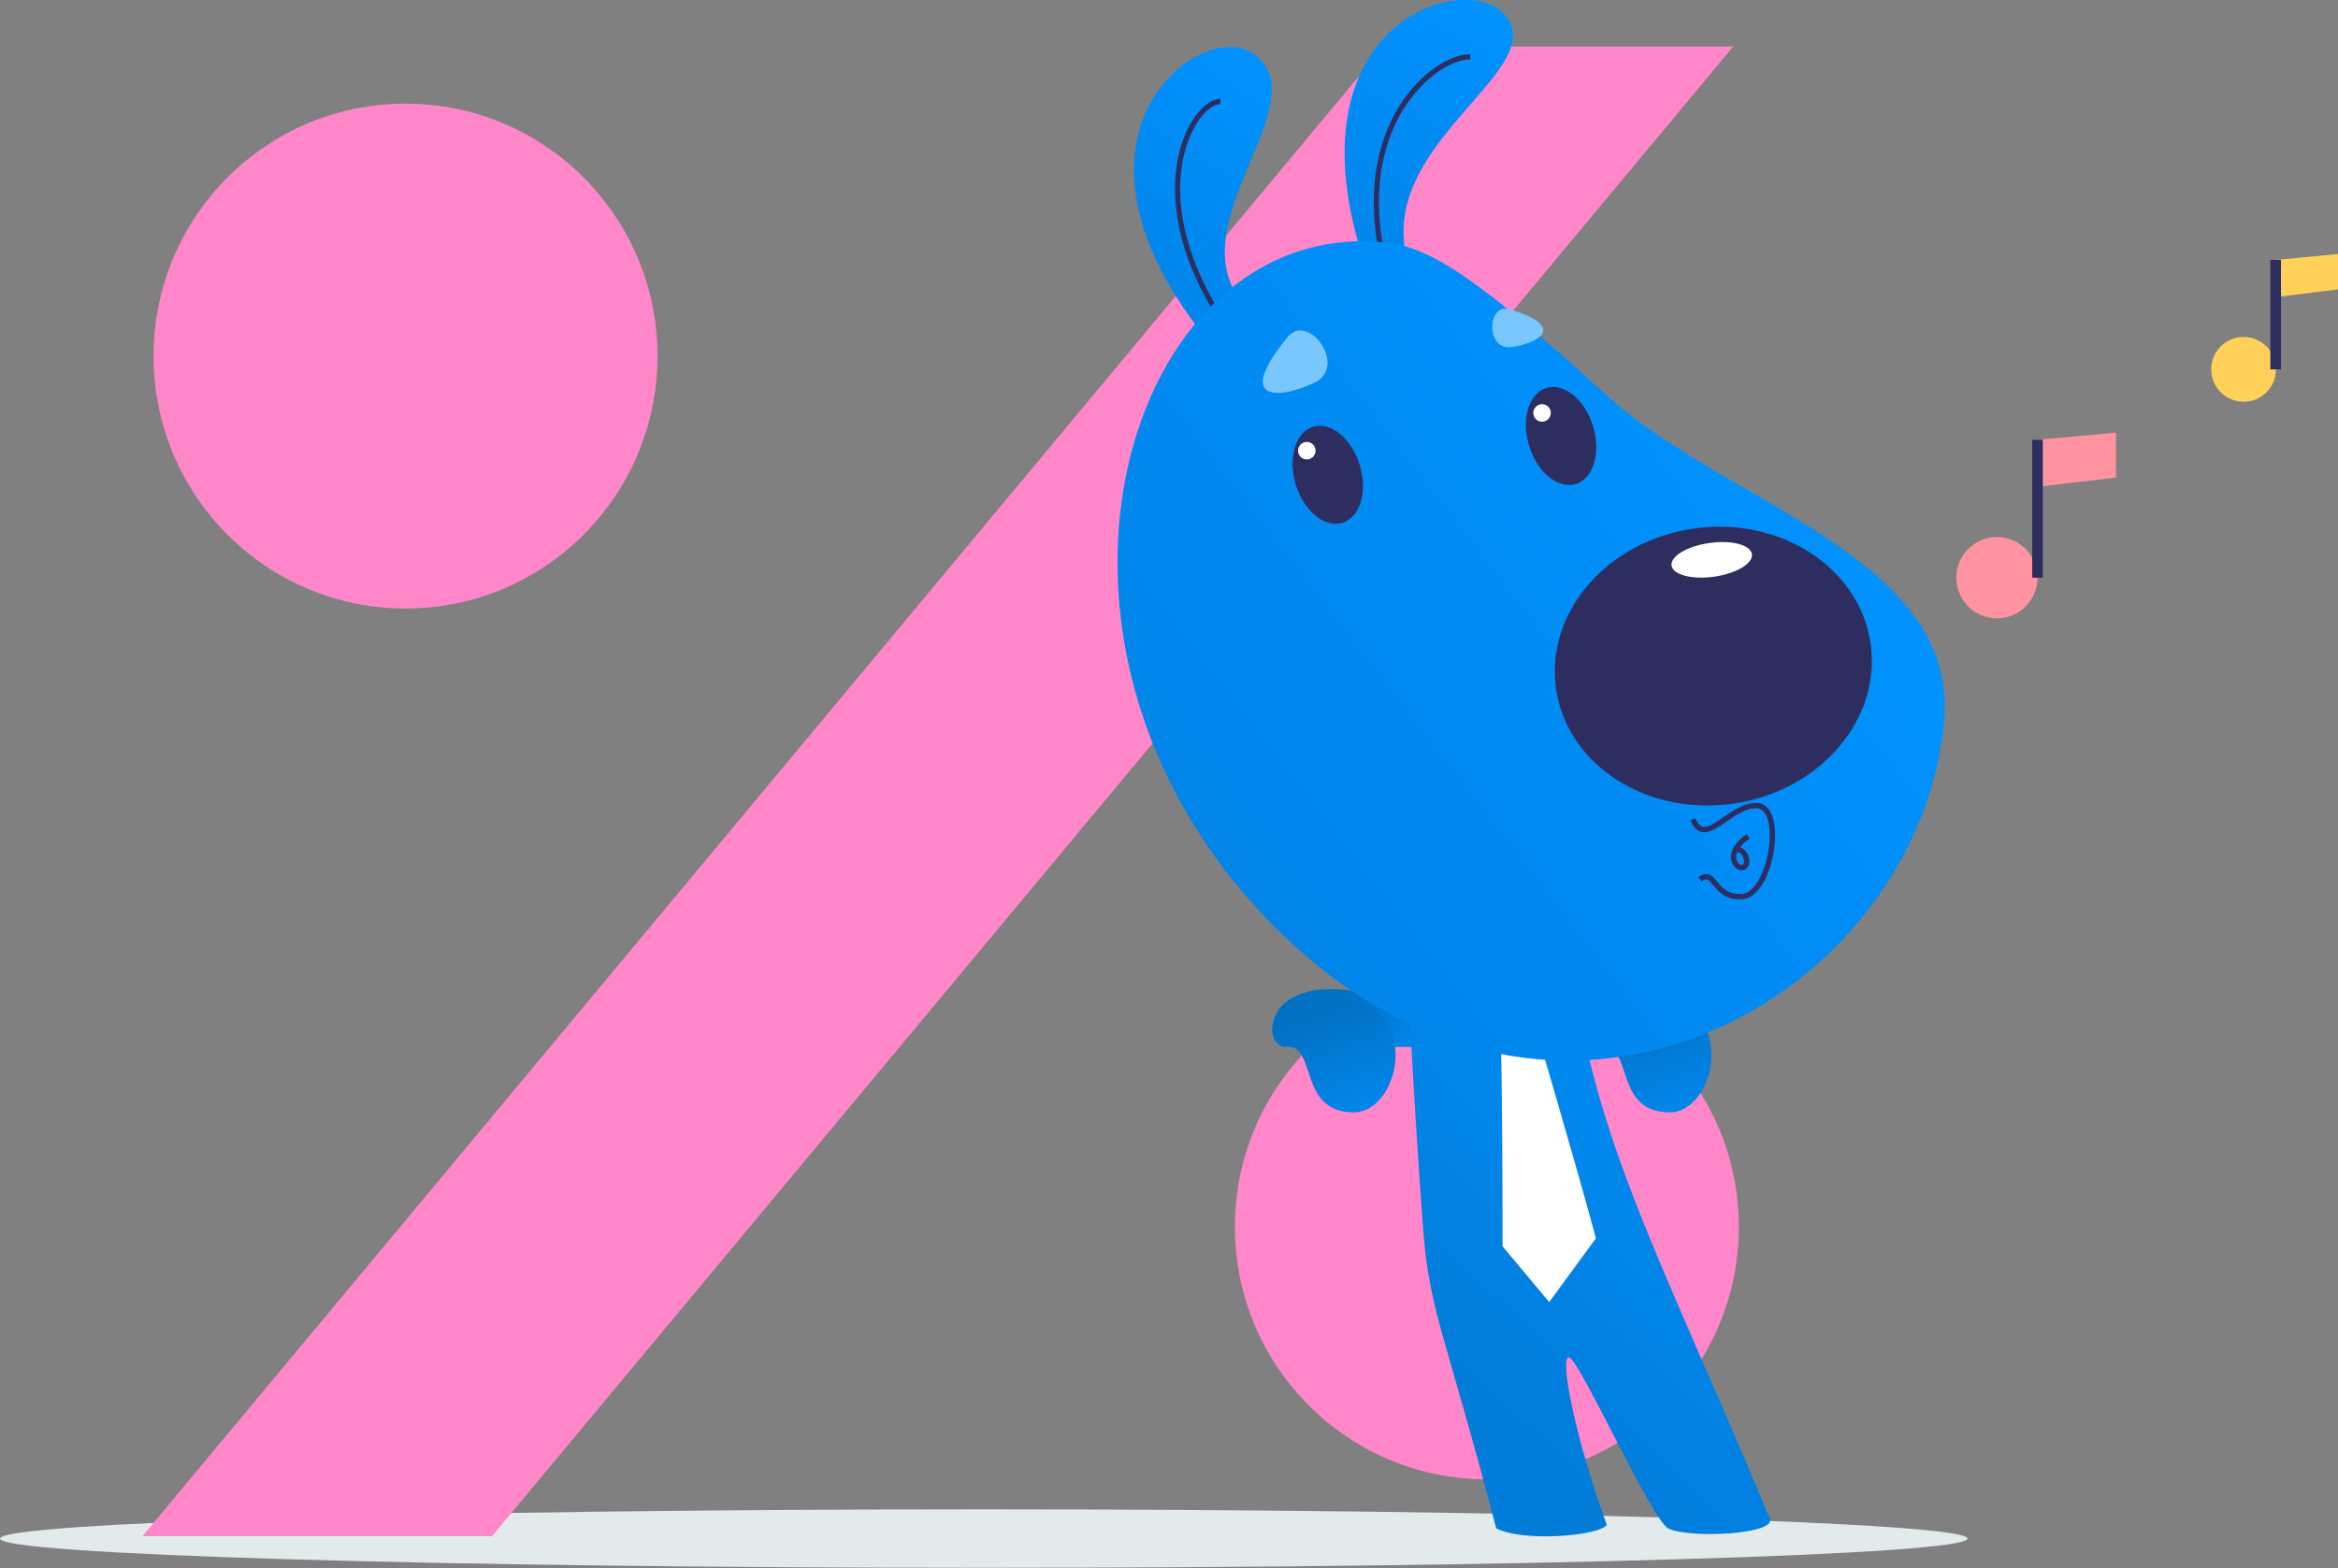 <svg width="480" height="322" viewBox="0 0 480 322" fill="none" xmlns="http://www.w3.org/2000/svg">
<rect x="0" y="0" width="480" height="322" fill="#808080" stroke="none"/>
<g clip-path="url(#clip0_63_2299)">
<path d="M201.965 321.945C313.507 321.945 403.93 319.258 403.93 315.943C403.93 312.628 313.507 309.94 201.965 309.94C90.423 309.94 0 312.628 0 315.943C0 319.258 90.423 321.945 201.965 321.945Z" fill="#E2EAEC"/>
<path d="M101.01 315.452H29.241L284.079 9.549H355.848L101.01 315.452Z" fill="#FF87C9"/>
<path d="M83.258 124.959C111.828 124.959 134.988 101.75 134.988 73.12C134.988 44.49 111.828 21.281 83.258 21.281C54.688 21.281 31.528 44.49 31.528 73.12C31.528 101.75 54.688 124.959 83.258 124.959Z" fill="#FF87C9"/>
<path d="M305.261 303.775C333.831 303.775 356.991 280.566 356.991 251.936C356.991 223.306 333.831 200.097 305.261 200.097C276.692 200.097 253.531 223.306 253.531 251.936C253.531 280.566 276.692 303.775 305.261 303.775Z" fill="#FF87C9"/>
<path d="M290.45 214.994H263.496C258.541 213.957 259.303 195.131 291.158 207.081" fill="url(#paint0_linear_63_2299)"/>
<path d="M322.251 192.185C325.463 231.419 341.091 258.211 363.362 311.85C364.724 315.07 347.027 315.997 342.507 313.869C339.185 312.287 324.265 279.165 322.142 278.728C320.018 278.292 323.612 296.135 329.874 313.105C328.567 315.343 312.721 316.761 307.167 313.815C297.094 275.127 293.5 269.288 292.247 253.245C290.178 226.726 288.272 186.564 288.272 186.564" fill="url(#paint1_linear_63_2299)"/>
<path d="M342.017 205.336C356.719 208.337 351.818 228.417 342.834 228.417C331.344 228.417 335.319 214.885 329.112 214.885C323.449 214.885 324.483 201.68 342.017 205.336Z" fill="url(#paint2_linear_63_2299)"/>
<path d="M313.919 206.372C313.919 206.372 323.721 239.549 327.642 254.282L318.058 267.378L308.474 255.919C308.474 255.919 308.529 216.14 307.875 208.064" fill="white"/>
<path d="M248.74 70.882C213.454 28.211 246.235 4.038 256.853 10.749C272.1 20.353 240.191 46.6 255.982 63.188" fill="url(#paint3_linear_63_2299)"/>
<path fill-rule="evenodd" clip-rule="evenodd" d="M242.629 34.074C241.387 42.28 243.216 54.028 252.981 67.96L252.121 68.566C242.229 54.451 240.301 42.434 241.59 33.916C242.234 29.663 243.681 26.281 245.339 23.957C246.168 22.796 247.057 21.888 247.936 21.269C248.808 20.655 249.708 20.301 250.547 20.318L250.526 21.371C249.99 21.36 249.307 21.591 248.54 22.131C247.778 22.666 246.97 23.482 246.194 24.569C244.643 26.744 243.251 29.965 242.629 34.074Z" fill="#2D2D5F"/>
<path d="M281.139 56.968C262.353 4.802 301.069 -6.603 309.073 3.165C318.602 14.678 281.03 30.012 289.361 54.84" fill="url(#paint4_linear_63_2299)"/>
<path fill-rule="evenodd" clip-rule="evenodd" d="M288.093 22.478C283.803 29.435 281.244 39.969 284.699 54.169L283.678 54.419C280.163 39.97 282.749 29.142 287.199 21.925C289.421 18.321 292.106 15.622 294.719 13.827C297.32 12.04 299.893 11.121 301.893 11.151L301.878 12.203C300.174 12.178 297.813 12.978 295.313 14.695C292.824 16.405 290.241 18.995 288.093 22.478Z" fill="#2D2D5F"/>
<path d="M284.134 49.765C230.879 44.581 203.979 133.198 262.189 190.821C320.345 248.389 393.965 204.135 399.138 148.258C402.296 114.427 354.16 103.35 330.201 81.468C303.682 57.404 293.881 50.693 284.134 49.765Z" fill="url(#paint5_linear_63_2299)"/>
<path d="M355.744 165.046C373.58 162.517 386.252 147.816 384.049 132.21C381.845 116.605 365.6 106.004 347.765 108.534C329.929 111.063 317.257 125.763 319.46 141.369C321.664 156.974 337.909 167.575 355.744 165.046Z" fill="#2D2D5F"/>
<path d="M351.915 118.421C356.47 117.775 359.945 115.703 359.675 113.793C359.406 111.884 355.494 110.859 350.938 111.505C346.383 112.151 342.908 114.223 343.178 116.133C343.447 118.042 347.359 119.067 351.915 118.421Z" fill="white"/>
<path d="M264.313 69.246C253.15 82.942 263.006 81.851 269.867 78.577C276.783 75.303 268.669 63.953 264.313 69.246Z" fill="#7AC6FF"/>
<path d="M309.944 63.516C321.978 67.172 315.716 70.501 310.325 71.264C304.935 72.028 305.261 62.097 309.944 63.516Z" fill="#7AC6FF"/>
<path d="M323.5 99.395C327.124 98.286 328.717 92.971 327.057 87.523C325.397 82.076 321.114 78.559 317.49 79.668C313.866 80.776 312.274 86.091 313.933 91.539C315.593 96.986 319.876 100.503 323.5 99.395Z" fill="#2D2D5F"/>
<path d="M275.598 107.361C279.222 106.253 280.814 100.938 279.155 95.49C277.495 90.043 273.212 86.526 269.588 87.635C265.963 88.743 264.371 94.058 266.031 99.506C267.69 104.953 271.974 108.47 275.598 107.361Z" fill="#2D2D5F"/>
<path d="M268.288 94.346C269.28 94.346 270.085 93.54 270.085 92.545C270.085 91.551 269.28 90.745 268.288 90.745C267.295 90.745 266.491 91.551 266.491 92.545C266.491 93.54 267.295 94.346 268.288 94.346Z" fill="white"/>
<path d="M316.587 86.597C317.58 86.597 318.384 85.791 318.384 84.797C318.384 83.802 317.58 82.996 316.587 82.996C315.595 82.996 314.791 83.802 314.791 84.797C314.791 85.791 315.595 86.597 316.587 86.597Z" fill="white"/>
<path d="M277.164 205.336C291.866 208.337 286.965 228.417 277.981 228.417C266.491 228.417 270.466 214.885 264.259 214.885C258.595 214.885 259.63 201.68 277.164 205.336Z" fill="url(#paint6_linear_63_2299)"/>
<path fill-rule="evenodd" clip-rule="evenodd" d="M348.276 170.292C347.795 169.877 347.398 169.258 347.066 168.434L348.076 168.026C348.371 168.757 348.683 169.204 348.986 169.465C349.276 169.715 349.578 169.814 349.913 169.813C350.267 169.811 350.681 169.698 351.169 169.472C351.655 169.248 352.18 168.93 352.75 168.552C353.081 168.333 353.429 168.093 353.789 167.843C354.641 167.254 355.565 166.615 356.504 166.095C357.853 165.349 359.341 164.782 360.9 164.903L360.905 164.904L360.91 164.904C362.669 165.075 363.646 166.595 364.093 168.409C364.546 170.25 364.523 172.61 364.138 174.929C363.752 177.252 362.994 179.59 361.931 181.387C360.882 183.16 359.452 184.541 357.679 184.654C356.079 184.756 354.884 184.413 353.947 183.855C353.022 183.305 352.383 182.565 351.874 181.946C351.822 181.881 351.771 181.819 351.722 181.759C351.527 181.519 351.356 181.31 351.185 181.127C350.972 180.899 350.795 180.751 350.63 180.667C350.479 180.59 350.33 180.562 350.145 180.594C349.945 180.629 349.673 180.74 349.304 181.006L348.67 180.119C349.117 179.797 349.541 179.592 349.958 179.519C350.389 179.444 350.776 179.518 351.122 179.694C351.454 179.862 351.734 180.117 351.981 180.382C352.179 180.594 352.379 180.84 352.576 181.082C352.623 181.139 352.669 181.196 352.716 181.252C353.214 181.861 353.753 182.471 354.502 182.917C355.24 183.355 356.215 183.653 357.61 183.565C358.832 183.487 360.003 182.507 360.994 180.831C361.971 179.178 362.694 176.977 363.063 174.75C363.434 172.52 363.441 170.32 363.035 168.67C362.623 166.996 361.853 166.095 360.81 165.991C359.566 165.896 358.306 166.345 357.031 167.05C356.14 167.543 355.294 168.129 354.462 168.705C354.089 168.963 353.72 169.218 353.351 169.463C352.767 169.85 352.187 170.205 351.625 170.464C351.065 170.722 350.489 170.902 349.917 170.904C349.328 170.906 348.771 170.719 348.276 170.292Z" fill="#2D2D5F"/>
<path fill-rule="evenodd" clip-rule="evenodd" d="M355.421 176.566C355.15 175.058 355.936 173.139 358.584 171.276L359.21 172.169C358.306 172.805 357.677 173.416 357.252 173.98C358.134 174.284 358.714 175.066 358.971 175.832C359.143 176.345 359.194 176.904 359.082 177.401C358.969 177.903 358.673 178.391 358.119 178.613L358.113 178.616L358.112 178.616C357.524 178.843 356.889 178.643 356.419 178.277C355.936 177.901 355.553 177.303 355.421 176.566ZM356.681 174.96C356.454 175.516 356.425 175.997 356.493 176.373C356.578 176.851 356.821 177.208 357.087 177.415C357.363 177.63 357.598 177.643 357.718 177.599C357.844 177.547 357.961 177.422 358.02 177.161C358.08 176.895 358.059 176.54 357.939 176.18C357.728 175.552 357.282 175.064 356.681 174.96Z" fill="#2D2D5F"/>
<path d="M460.615 82.505C464.284 82.505 467.258 79.525 467.258 75.848C467.258 72.171 464.284 69.191 460.615 69.191C456.946 69.191 453.972 72.171 453.972 75.848C453.972 79.525 456.946 82.505 460.615 82.505Z" fill="#FFD158"/>
<path d="M467.204 53.367L480 52.166V59.423L467.204 61.006" fill="#FFD158"/>
<path fill-rule="evenodd" clip-rule="evenodd" d="M468.293 53.367V75.848H466.115V53.367H468.293Z" fill="#2D2D5F"/>
<path d="M409.974 126.977C414.575 126.977 418.305 123.239 418.305 118.629C418.305 114.018 414.575 110.28 409.974 110.28C405.373 110.28 401.643 114.018 401.643 118.629C401.643 123.239 405.373 126.977 409.974 126.977Z" fill="#FF94A0"/>
<path d="M418.305 90.308L434.423 88.835V98.057L418.305 99.967" fill="#FF94A0"/>
<path fill-rule="evenodd" clip-rule="evenodd" d="M419.394 90.308V118.628H417.216V90.308H419.394Z" fill="#2D2D5F"/>
</g>
<defs>
<linearGradient id="paint0_linear_63_2299" x1="282.296" y1="227.318" x2="274.364" y2="204.594" gradientUnits="userSpaceOnUse">
<stop offset="0.165" stop-color="#018EF9"/>
<stop offset="1" stop-color="#0171C4"/>
</linearGradient>
<linearGradient id="paint1_linear_63_2299" x1="296.386" y1="280.141" x2="370.958" y2="203.126" gradientUnits="userSpaceOnUse">
<stop stop-color="#017CD9"/>
<stop offset="1" stop-color="#0192FF"/>
</linearGradient>
<linearGradient id="paint2_linear_63_2299" x1="348.126" y1="240.457" x2="336.778" y2="207.946" gradientUnits="userSpaceOnUse">
<stop offset="0.165" stop-color="#018EF9"/>
<stop offset="1" stop-color="#0171C4"/>
</linearGradient>
<linearGradient id="paint3_linear_63_2299" x1="233.504" y1="60.455" x2="264.145" y2="15.802" gradientUnits="userSpaceOnUse">
<stop stop-color="#0185E9"/>
<stop offset="1" stop-color="#0192FF"/>
</linearGradient>
<linearGradient id="paint4_linear_63_2299" x1="275.126" y1="54.191" x2="301.896" y2="-0.954" gradientUnits="userSpaceOnUse">
<stop stop-color="#0185E9"/>
<stop offset="1" stop-color="#0192FF"/>
</linearGradient>
<linearGradient id="paint5_linear_63_2299" x1="250.351" y1="177.173" x2="364.342" y2="89.278" gradientUnits="userSpaceOnUse">
<stop stop-color="#0185E9"/>
<stop offset="1" stop-color="#0192FF"/>
</linearGradient>
<linearGradient id="paint6_linear_63_2299" x1="283.272" y1="240.457" x2="271.924" y2="207.946" gradientUnits="userSpaceOnUse">
<stop offset="0.165" stop-color="#018EF9"/>
<stop offset="1" stop-color="#0171C4"/>
</linearGradient>
<clipPath id="clip0_63_2299">
<rect width="480" height="322" fill="white"/>
</clipPath>
</defs>
</svg>

